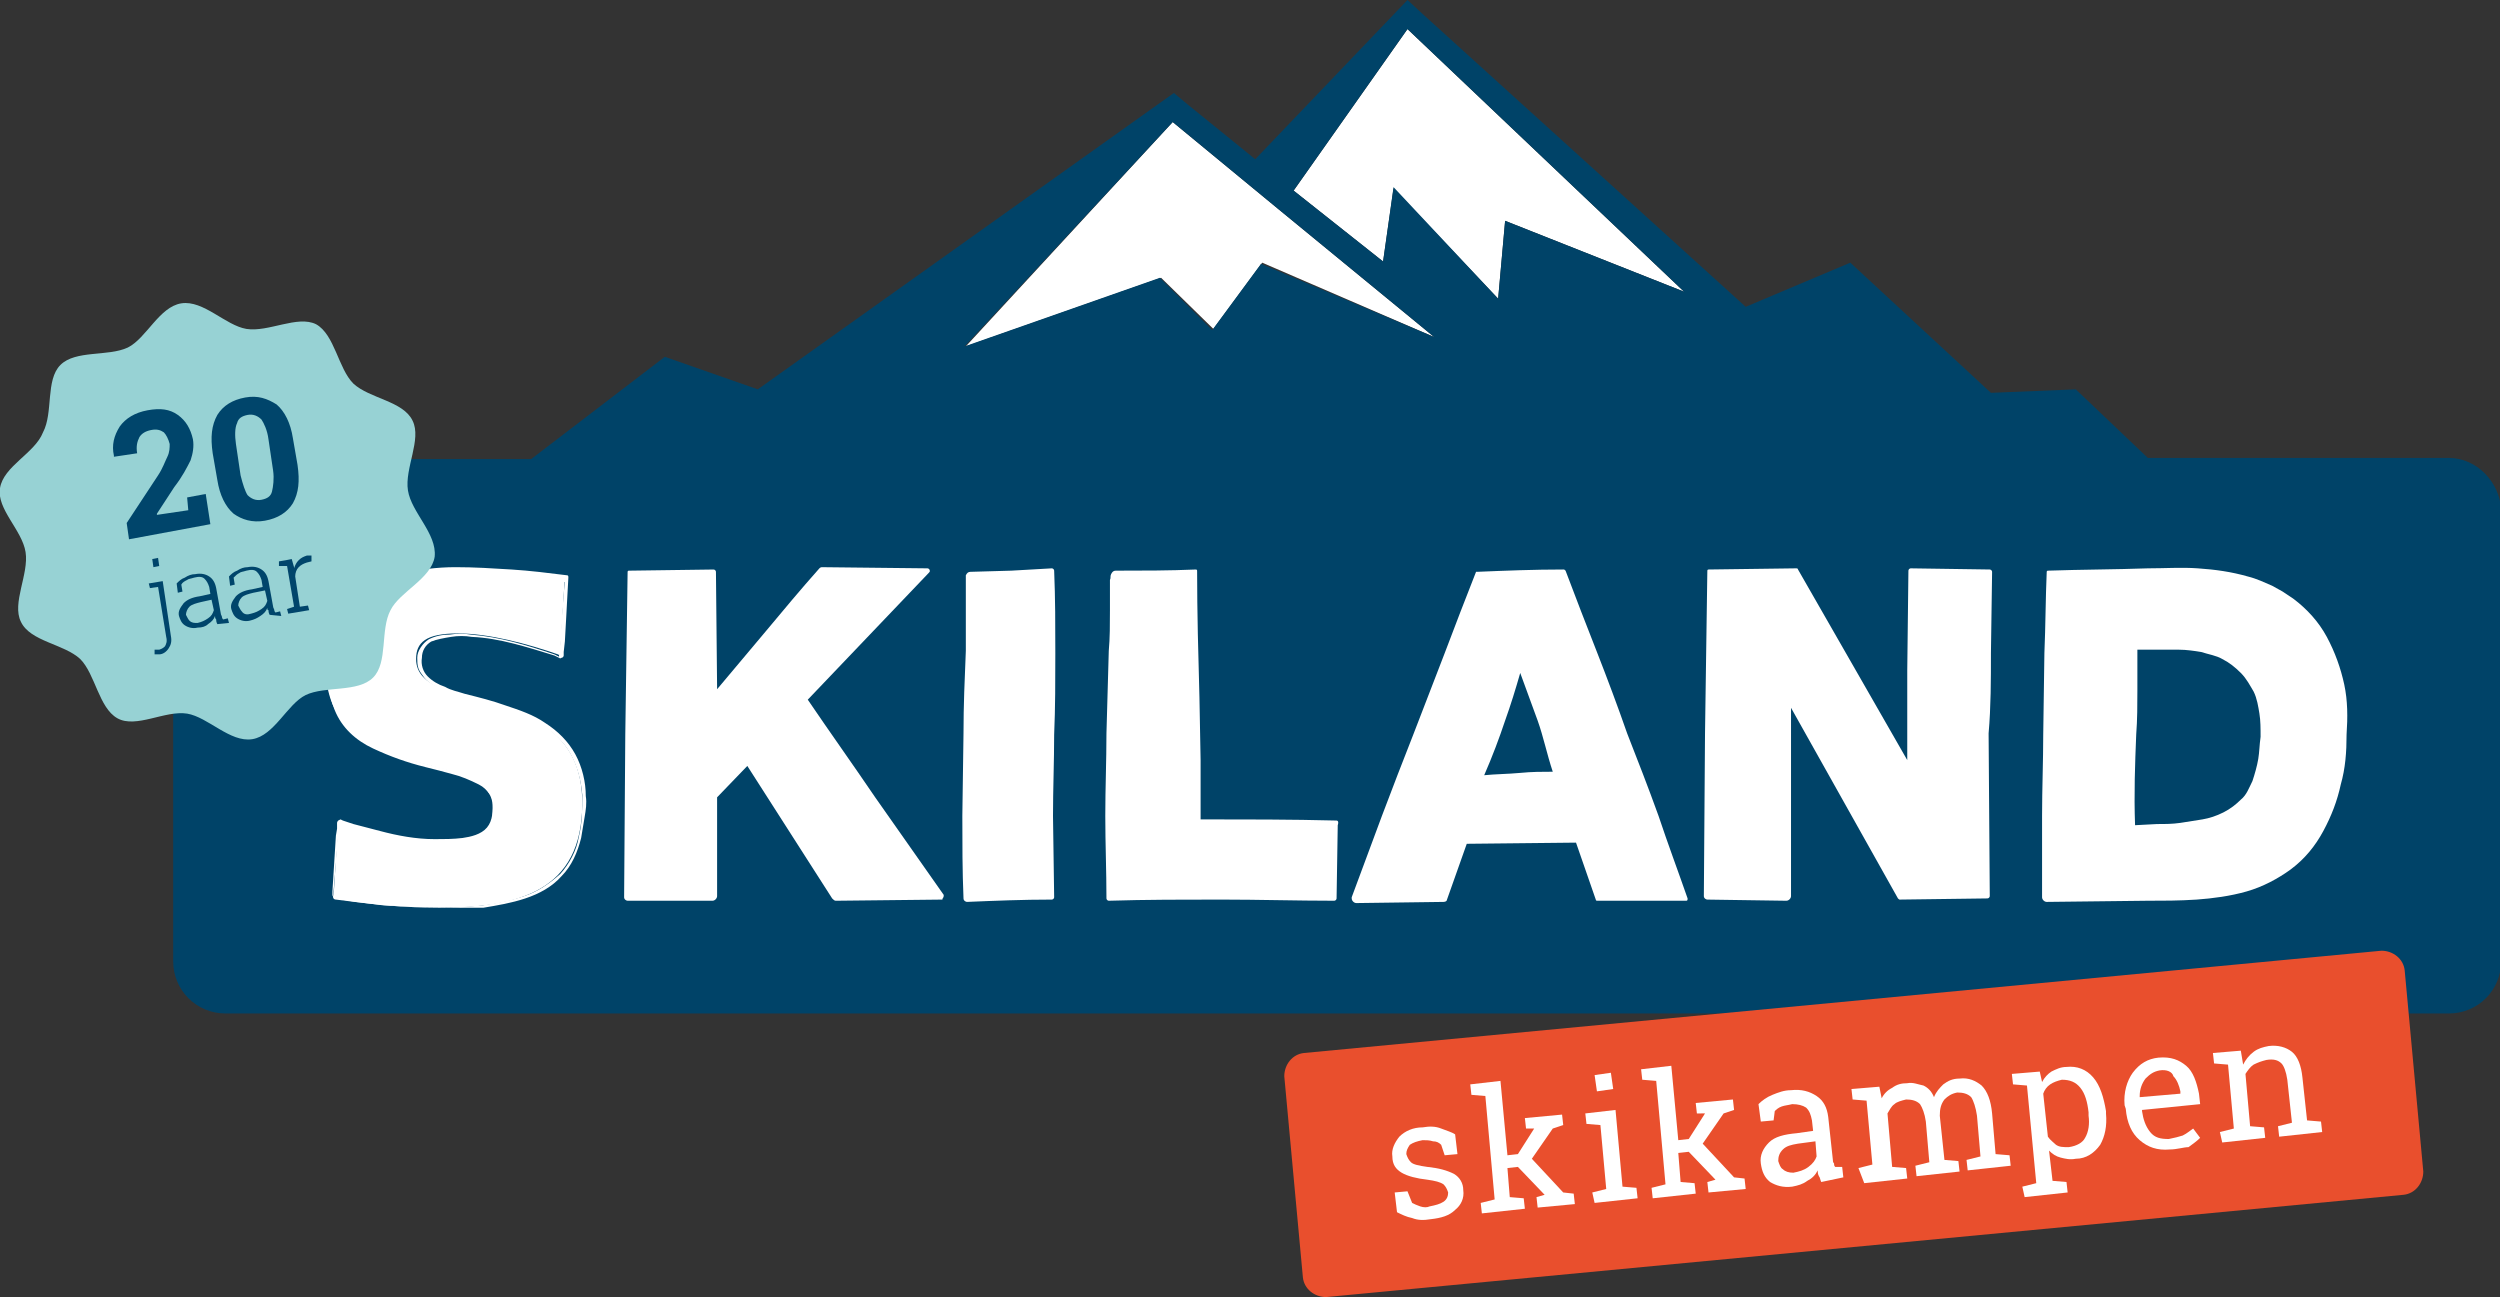 <?xml version="1.0" encoding="UTF-8"?>
<svg xmlns="http://www.w3.org/2000/svg" xmlns:xlink="http://www.w3.org/1999/xlink" version="1.1" id="Layer_1" x="0px" y="0px" viewBox="0 0 215.1 111.6" style="enable-background:new 0 0 215.1 111.6;" xml:space="preserve"><rect x="0" y="0" width="215.1" height="111.6" fill="#333333" stroke="none"/> <style type="text/css"> .st0{fill:#FFFFFF;} .st1{fill:#004368;} .st2{fill:#E94F2D;} .st3{fill:#97D2D4;} .st4{fill:#00456B;} </style> <g> <g id="XMLID_6_"> <g> <polygon class="st0" points="144.9,25.1 129.5,19 128.9,25.7 119.9,16.2 119,22.5 111.3,16.4 121.1,2.5 "></polygon> <polygon class="st0" points="123.4,29 108.6,22.6 104.4,28.3 99.9,23.9 83.1,29.8 100.9,10.5 110,18 "></polygon> <path class="st1" d="M210.7,39.4h-25.9l-6.2-5.9l-7.3,0.3l-12.1-11.2l-9,3.8L122.4,1.2L121.1,0L108,13.7L102.2,9l-1.2-1 L65.2,33.5l-8-2.8l-11.5,8.8H19.4c-2.5,0-4.5,2-4.5,4.5v38.7c0,2.5,2,4.5,4.5,4.5h191.3c2.5,0,4.5-2,4.5-4.5V43.9 C215.1,41.5,213.1,39.4,210.7,39.4z M121.1,2.5l23.8,22.6L129.5,19l-0.6,6.7l-9-9.6l-0.9,6.4l-7.7-6.1L121.1,2.5z M100.9,10.5 L110,18l13.4,11l-14.9-6.3l-4.2,5.7l-4.5-4.5L83,29.8L100.9,10.5z"></path> </g> </g> <path class="st2" d="M112.1,109.9c0.1,1,1,1.7,2,1.7l92.7-8.8c1-0.1,1.7-1,1.7-2l-1.6-17.3c-0.1-1-1-1.7-2-1.7l-92.7,8.8 c-1,0.1-1.7,1-1.7,2L112.1,109.9z"></path> <g> <g> <path class="st0" d="M125.4,99.3l-1.1,0.1l-0.3-0.9c-0.2-0.2-0.4-0.3-0.7-0.3c-0.3-0.1-0.6-0.1-0.9-0.1c-0.5,0.1-0.8,0.2-1.1,0.4 c-0.2,0.3-0.3,0.5-0.3,0.8c0.1,0.3,0.2,0.5,0.4,0.7c0.2,0.2,0.7,0.3,1.4,0.4c1,0.1,1.7,0.3,2.3,0.6c0.5,0.3,0.8,0.8,0.8,1.4 c0.1,0.7-0.2,1.3-0.7,1.7c-0.5,0.5-1.2,0.7-2.1,0.8c-0.6,0.1-1.1,0.1-1.6-0.1c-0.5-0.1-0.9-0.3-1.3-0.5l-0.2-1.7l1.1-0.1l0.4,1 c0.2,0.1,0.4,0.2,0.7,0.3c0.3,0.1,0.6,0.1,0.8,0c0.5-0.1,0.9-0.2,1.2-0.4c0.3-0.2,0.4-0.5,0.4-0.8c-0.1-0.3-0.2-0.5-0.4-0.7 c-0.3-0.2-0.7-0.3-1.4-0.4c-0.9-0.1-1.7-0.3-2.2-0.6c-0.5-0.3-0.8-0.7-0.8-1.4c-0.1-0.6,0.2-1.2,0.6-1.7c0.5-0.5,1.2-0.8,2-0.8 c0.6-0.1,1.1-0.1,1.6,0.1s0.9,0.3,1.2,0.5L125.4,99.3z"></path> <path class="st0" d="M126.6,94.2l-0.1-0.9l2.6-0.3l0.6,6.4l0.9-0.1l1.4-2.2h-0.7l-0.1-0.9l3.2-0.3l0.1,0.9l-0.9,0.3l-1.8,2.6 l2.7,2.9l0.9,0.1l0.1,0.9l-3.2,0.3l-0.1-0.9l0.7-0.2l-2.3-2.4l-0.9,0.1l0.2,2.5l1.2,0.1l0.1,0.9l-3.7,0.4l-0.1-0.9l1.2-0.3 l-0.8-8.9L126.6,94.2z"></path> <path class="st0" d="M137,102.6l1.2-0.3l-0.5-5.5l-1.2-0.1l-0.1-0.9l2.6-0.3l0.6,6.6l1.2,0.1l0.1,0.9l-3.7,0.4L137,102.6z M138.8,93.7l-1.4,0.2l-0.2-1.4l1.4-0.2L138.8,93.7z"></path> <path class="st0" d="M141.3,92.9l-0.1-0.9l2.6-0.3l0.6,6.4l0.9-0.1l1.4-2.2H146l-0.1-0.9l3.2-0.3l0.1,0.9l-0.9,0.3l-1.8,2.6 l2.7,2.9l0.9,0.1l0.1,0.9l-3.2,0.3l-0.1-0.9l0.7-0.2l-2.3-2.4l-0.9,0.1l0.2,2.5l1.2,0.1l0.1,0.9l-3.7,0.4l-0.1-0.9l1.2-0.3 l-0.8-8.9L141.3,92.9z"></path> <path class="st0" d="M156.7,101.7c-0.1-0.2-0.1-0.4-0.2-0.5c-0.1-0.2-0.1-0.3-0.1-0.5c-0.2,0.4-0.5,0.7-0.9,0.9 c-0.4,0.3-0.8,0.4-1.3,0.5c-0.8,0.1-1.4-0.1-1.9-0.4c-0.5-0.4-0.7-0.9-0.8-1.6c-0.1-0.7,0.2-1.3,0.7-1.8c0.5-0.5,1.3-0.7,2.4-0.8 l1.4-0.2l-0.1-0.9c-0.1-0.5-0.2-0.8-0.5-1.1c-0.3-0.2-0.7-0.3-1.2-0.3c-0.4,0.1-0.6,0.1-0.9,0.2c-0.3,0.1-0.5,0.3-0.6,0.4 l-0.1,0.8l-1.1,0.1l-0.2-1.5c0.3-0.3,0.7-0.6,1.2-0.8c0.5-0.2,1-0.4,1.6-0.4c0.9-0.1,1.6,0.1,2.2,0.5c0.6,0.4,0.9,1,1,1.8 l0.4,3.7c0,0.1,0,0.2,0.1,0.3c0,0.1,0,0.2,0.1,0.3h0.6l0.1,0.9L156.7,101.7z M154.3,100.9c0.5-0.1,0.9-0.2,1.3-0.5 c0.4-0.3,0.6-0.6,0.7-0.9l-0.1-1.3l-1.5,0.2c-0.6,0.1-1,0.2-1.3,0.5s-0.4,0.6-0.4,1c0.1,0.3,0.2,0.6,0.4,0.7 C153.6,100.8,153.9,100.9,154.3,100.9z"></path> <path class="st0" d="M159.9,100.5l1.2-0.3l-0.5-5.5l-1.2-0.1l-0.1-0.9l2.4-0.2l0.2,1c0.2-0.4,0.5-0.7,0.9-0.9 c0.4-0.3,0.8-0.4,1.3-0.4c0.5-0.1,0.9,0.1,1.4,0.2c0.4,0.2,0.7,0.5,0.9,1c0.2-0.5,0.5-0.8,0.8-1.1c0.4-0.3,0.8-0.5,1.4-0.5 c0.8-0.1,1.4,0.2,1.9,0.6c0.5,0.5,0.8,1.3,0.9,2.4l0.3,3.5l1.2,0.1l0.1,0.9l-3.7,0.4l-0.1-0.9l1.2-0.3l-0.3-3.5 c-0.1-0.7-0.3-1.3-0.5-1.6c-0.3-0.3-0.7-0.4-1.2-0.4c-0.5,0.1-0.8,0.3-1.1,0.6c-0.3,0.4-0.4,0.8-0.4,1.4l0.4,3.8l1.2,0.1l0.1,0.9 l-3.7,0.4l-0.1-0.9l1.2-0.3l-0.3-3.5c-0.1-0.7-0.3-1.2-0.5-1.5c-0.3-0.3-0.7-0.4-1.2-0.4c-0.4,0.1-0.8,0.2-1,0.4 c-0.3,0.2-0.4,0.5-0.6,0.8l0.4,4.6l1.2,0.1l0.1,0.9l-3.7,0.4L159.9,100.5z"></path> <path class="st0" d="M174,102.1l1.2-0.3l-0.8-8.4l-1.2-0.1l-0.1-0.9l2.4-0.2l0.2,0.9c0.2-0.4,0.5-0.7,0.8-0.9 c0.4-0.2,0.8-0.4,1.3-0.4c0.9-0.1,1.7,0.2,2.3,0.9c0.6,0.7,0.9,1.7,1.1,2.9v0.2c0.1,1.1-0.1,2-0.5,2.7c-0.5,0.7-1.2,1.2-2.1,1.2 c-0.5,0.1-0.9,0-1.3-0.1c-0.4-0.1-0.7-0.3-1-0.6l0.3,2.6l1.2,0.1l0.1,0.9l-3.7,0.4L174,102.1z M179.7,95.7 c-0.1-0.9-0.3-1.6-0.7-2.1c-0.4-0.5-0.9-0.7-1.6-0.7c-0.4,0.1-0.7,0.2-1,0.4c-0.3,0.2-0.5,0.5-0.6,0.8l0.4,3.7 c0.2,0.3,0.5,0.5,0.7,0.7c0.3,0.2,0.6,0.2,1.1,0.2c0.7-0.1,1.2-0.4,1.4-0.8c0.3-0.5,0.4-1.2,0.3-1.9L179.7,95.7z"></path> <path class="st0" d="M186.7,98.9c-1.1,0.1-1.9-0.2-2.6-0.8c-0.7-0.6-1.1-1.5-1.2-2.7l-0.1-0.3c-0.1-1.1,0.2-2.1,0.7-2.8 c0.6-0.8,1.3-1.2,2.2-1.3c1.1-0.1,1.8,0.2,2.4,0.7s0.9,1.4,1.1,2.4l0.1,0.9l-5,0.5v0.1c0.1,0.7,0.3,1.3,0.7,1.8s0.9,0.6,1.6,0.6 c0.5-0.1,0.9-0.2,1.2-0.3c0.4-0.2,0.6-0.4,0.9-0.6l0.6,0.8c-0.3,0.3-0.6,0.5-1,0.8C187.9,98.7,187.3,98.9,186.7,98.9z M185.8,92.1c-0.5,0.1-0.8,0.3-1.2,0.7c-0.3,0.4-0.5,0.9-0.5,1.5v0.1l3.5-0.3v-0.2c-0.1-0.5-0.3-1-0.6-1.3 C186.9,92.2,186.4,92,185.8,92.1z"></path> <path class="st0" d="M191,97.4l1.2-0.3l-0.5-5.5l-1.2-0.1l-0.1-0.9l2.4-0.2l0.2,1.2c0.2-0.4,0.5-0.8,0.9-1.1 c0.4-0.3,0.8-0.4,1.3-0.5c0.8-0.1,1.5,0.1,2,0.5c0.5,0.4,0.8,1.2,0.9,2.2l0.4,3.7l1.2,0.1l0.1,0.9l-3.7,0.4l-0.1-0.9l1.2-0.3 l-0.4-3.7c-0.1-0.7-0.3-1.2-0.5-1.4c-0.3-0.3-0.7-0.4-1.3-0.3c-0.4,0.1-0.7,0.2-1.1,0.4c-0.3,0.2-0.5,0.5-0.7,0.8l0.4,4.5 l1.2,0.1l0.1,0.9l-3.7,0.4L191,97.4z"></path> </g> </g> <g> <path class="st0" d="M75.3,68.6c-1.9-2.8-3.9-5.6-5.8-8.4l10.4-10.9c0.1-0.1,0.1-0.1,0.1-0.2c0-0.1-0.1-0.2-0.2-0.2l-9.1-0.1 c-0.1,0-0.2,0.1-0.2,0.1l0,0c-1.6,1.8-3.1,3.6-4.6,5.4l-4.2,5l-0.1-10.1l0,0c0-0.1-0.1-0.2-0.2-0.2l-7.3,0.1c0,0-0.1,0-0.1,0.1 l-0.1,7l-0.1,7l-0.1,14l0,0c0,0.2,0.2,0.3,0.3,0.3h7.3l0,0c0.2,0,0.4-0.2,0.4-0.4v-8.5l2.6-2.7l7.3,11.4c0.1,0.1,0.2,0.2,0.3,0.2 l9.1-0.1c0.1,0,0.1,0,0.1-0.1c0.1-0.1,0.1-0.2,0.1-0.3L75.3,68.6z"></path> <path class="st0" d="M90.7,49.1c0-0.1-0.1-0.2-0.2-0.2L87,49.1l-3.5,0.1c-0.2,0-0.3,0.1-0.4,0.3c0,0.2,0,0.3,0,0.4v0.9v1.7 L83.1,56c-0.1,2.4-0.2,4.7-0.2,7.1l-0.1,7.1c0,2.4,0,4.7,0.1,7.1l0,0l0,0c0,0.2,0.2,0.3,0.3,0.3c2.4-0.1,4.8-0.2,7.3-0.2 c0.1,0,0.2-0.1,0.2-0.2l-0.1-7c0-2.3,0.1-4.7,0.1-7c0.1-2.3,0.1-4.7,0.1-7C90.8,53.8,90.8,51.5,90.7,49.1L90.7,49.1z"></path> <path class="st0" d="M115,70.6L115,70.6c-3.9-0.1-7.8-0.1-11.7-0.1v-5.1l-0.1-5.4c-0.1-3.6-0.2-7.3-0.2-10.9l0,0l0,0 c0-0.1-0.1-0.1-0.1-0.1c-2.3,0.1-4.6,0.1-6.9,0.1c-0.2,0-0.3,0.1-0.4,0.3c-0.1,0.2,0,0.3-0.1,0.5v0.9v1.7c0,1.2,0,2.4-0.1,3.5 l-0.2,7.1c0,2.4-0.1,4.7-0.1,7.1s0.1,4.7,0.1,7.1l0,0l0,0c0,0.1,0.1,0.2,0.2,0.2c3.2-0.1,6.5-0.1,9.7-0.1s6.5,0.1,9.7,0.1l0,0 c0.1,0,0.2-0.1,0.2-0.2l0,0l0.1-6.3C115.2,70.7,115.1,70.6,115,70.6z"></path> <path class="st0" d="M140,63.1c-0.8-2.3-1.7-4.7-2.6-7c-0.9-2.3-1.8-4.6-2.7-7l0,0c-0.1-0.1-0.1-0.1-0.2-0.1c-2.5,0-5,0.1-7.4,0.2 h-0.1c-0.9,2.3-1.8,4.6-2.7,7l-2.7,7c-0.9,2.3-1.8,4.6-2.7,7l-2.6,7c0,0.1,0,0.1,0,0.1c0,0.2,0.2,0.4,0.4,0.4l7.5-0.1 c0.2,0,0.3-0.1,0.3-0.2l1.7-4.8l9.4-0.1l1.7,4.9c0,0.1,0.1,0.1,0.1,0.1c2.5,0,5.1,0,7.6,0h0.1c0.1,0,0.1-0.1,0.1-0.2 c-0.8-2.3-1.7-4.7-2.5-7.1C141.8,67.7,140.9,65.4,140,63.1z M133.6,66.4c-0.9,0-1.8,0-2.8,0.1c-1.1,0.1-2.1,0.1-3.1,0.2 c0.7-1.6,1.3-3.2,1.8-4.7c0.5-1.4,0.9-2.7,1.3-4.1c0.5,1.4,1,2.7,1.5,4.1C132.8,63.4,133.1,64.9,133.6,66.4z"></path> <path class="st0" d="M171.3,56.2l0.1-7l0,0c0-0.1-0.1-0.2-0.2-0.2l-6.8-0.1l0,0c-0.1,0-0.2,0.1-0.2,0.2l-0.1,8.6 c0,2.6,0,5.2,0,7.7L154.7,49c0-0.1-0.1-0.1-0.2-0.1l-7.5,0.1c0,0-0.1,0-0.1,0.1l-0.1,7l-0.1,7l-0.1,14l0,0c0,0.2,0.2,0.3,0.3,0.3 l6.8,0.1l0,0c0.2,0,0.4-0.2,0.4-0.4V60.9l9.2,16.4c0.1,0.1,0.1,0.1,0.2,0.1l7.5-0.1c0.1,0,0.2-0.1,0.2-0.2l-0.1-14 C171.3,60.8,171.3,58.5,171.3,56.2z"></path> <path class="st0" d="M201.7,58.9c-0.3-1.4-0.8-2.8-1.5-4.1c-0.7-1.3-1.7-2.4-2.9-3.3c-0.3-0.2-0.6-0.4-0.9-0.6l-0.9-0.5 c-0.7-0.3-1.3-0.6-2.1-0.8c-1.4-0.4-2.8-0.6-4.3-0.7c-1.4-0.1-2.8,0-4.3,0c-2.8,0.1-5.7,0.1-8.6,0.2c0,0-0.1,0-0.1,0.1 c-0.1,2.3-0.1,4.7-0.2,7l-0.1,7c0,2.3-0.1,4.7-0.1,7v7l0,0c0,0.2,0.2,0.4,0.4,0.4l8.6-0.1c1.4,0,2.8,0,4.3-0.1 c1.4-0.1,2.9-0.3,4.3-0.7c1.4-0.4,2.7-1.1,3.8-1.9c1.2-0.9,2.1-2,2.8-3.3c0.7-1.3,1.2-2.6,1.5-4c0.4-1.4,0.5-2.8,0.5-4.3 C202,61.7,202,60.3,201.7,58.9z M183.8,63.2c0.1-1.3,0.1-2.6,0.1-3.8c0-1.2,0-2.4,0-3.5h1.6c0.7,0,1.4,0,2,0 c0.6,0,1.3,0.1,1.9,0.2c0.6,0.2,1.3,0.3,1.8,0.6c0.6,0.3,1.1,0.7,1.6,1.2c0.5,0.5,0.8,1.1,1.1,1.6c0.3,0.6,0.4,1.3,0.5,1.9 c0.1,0.6,0.1,1.3,0.1,2c-0.1,0.7-0.1,1.3-0.2,1.9c-0.1,0.6-0.3,1.3-0.5,1.9c-0.3,0.6-0.5,1.2-1,1.6c-0.4,0.4-0.9,0.8-1.5,1.1 c-0.6,0.3-1.2,0.5-1.8,0.6c-0.6,0.1-1.3,0.2-1.9,0.3c-0.7,0.1-1.3,0.1-2,0.1l-1.9,0.1C183.6,68.3,183.7,65.7,183.8,63.2z"></path> <g> <path class="st0" d="M37.8,78.1c-3.6,0-6.5-0.4-8.9-0.7c-0.2,0-0.3-0.2-0.2-0.3l0.4-6.2c0-0.1,0.1-0.2,0.2-0.1 c2.4,0.8,5.8,1.7,8.5,1.7c4.3,0,4.6-1.3,4.6-3c0-5.4-14.4-1.5-14.4-12.3c0-5.2,3.7-8.3,11.4-8.3c2.7,0,6.5,0.3,9.2,0.7l-0.4,6.6 c0,0.1-0.1,0.2-0.2,0.1c-2.6-0.9-5.9-1.8-8.6-1.8c-2.8,0-3.6,0.8-3.6,2.2c0,5.1,14.3,1.5,14.3,12.4 C50.1,76.7,44.6,78.1,37.8,78.1z"></path> <g> <path class="st0" d="M37.8,78.1c-1.6,0-3.2-0.1-4.8-0.2c-0.8-0.1-1.6-0.2-2.4-0.3l-1.2-0.2c-0.2-0.1-0.4-0.1-0.6-0.1 c-0.1-0.1-0.2-0.2-0.2-0.3v-0.3l0.3-4.8l0.1-0.6v-0.3v-0.2c0-0.1,0.1-0.2,0.1-0.2s0.2-0.1,0.2-0.1l0.2,0.1l0.3,0.1l0.6,0.2 c0.8,0.2,1.5,0.4,2.3,0.6c1.5,0.4,3.1,0.7,4.7,0.7c0.8,0,1.6,0,2.4-0.1c0.7-0.1,1.6-0.3,2.1-0.9c0.5-0.6,0.5-1.4,0.5-2.2 c-0.1-0.7-0.6-1.4-1.3-1.8c-0.7-0.4-1.4-0.7-2.2-0.9c-0.7-0.2-1.5-0.4-2.3-0.6c-1.5-0.4-3.1-0.9-4.5-1.6 c-0.7-0.4-1.4-0.8-1.9-1.4c-0.6-0.6-1.1-1.3-1.4-2c-0.6-1.5-0.8-3.2-0.6-4.7c0.2-1.6,0.8-3.2,2-4.3c1.2-1.2,2.7-1.8,4.2-2.3 c1.6-0.4,3.2-0.6,4.8-0.6c1.6,0,3.2,0.1,4.8,0.2c1.6,0.1,3.2,0.3,4.8,0.5c0.1,0,0.1,0.1,0.1,0.2l-0.2,3.7l-0.1,1.8l-0.1,0.9v0.1 c0,0.1,0,0.1,0,0.2c0,0.1-0.1,0.2-0.2,0.2c-0.1,0.1-0.2,0-0.2,0l-0.4-0.2c-2.3-0.7-4.7-1.5-7.1-1.6c-0.6-0.1-1.2-0.1-1.8,0 c-0.6,0.1-1.2,0.2-1.7,0.4c-0.5,0.3-0.8,0.8-0.8,1.4c-0.1,0.6,0.1,1.2,0.5,1.6c0.4,0.4,0.9,0.7,1.5,0.9c0.5,0.3,1.1,0.4,1.7,0.6 c1.2,0.3,2.4,0.6,3.5,1c1.2,0.4,2.4,0.8,3.4,1.5c1.1,0.7,2,1.6,2.6,2.7c0.6,1.1,0.9,2.4,0.9,3.6c0.1,0.6,0,1.2-0.1,1.8 c-0.1,0.6-0.2,1.2-0.3,1.8c-0.3,1.2-0.8,2.4-1.7,3.3c-0.8,0.9-1.9,1.5-3.1,1.9c-1.2,0.4-2.4,0.6-3.6,0.8 C40.3,78.1,39,78.1,37.8,78.1z M37.8,78.1c1.2,0,2.5-0.1,3.7-0.2c1.2-0.2,2.4-0.4,3.6-0.8c1.2-0.4,2.2-1.1,3.1-1.9 c0.8-0.9,1.4-2,1.6-3.2c0.3-1.2,0.3-2.4,0.3-3.6c-0.1-1.2-0.4-2.4-1-3.5c-0.6-1.1-1.5-1.9-2.5-2.5c-1.1-0.6-2.2-1.1-3.3-1.4 c-1.2-0.4-2.4-0.6-3.5-1c-0.6-0.2-1.2-0.4-1.7-0.6c-0.6-0.3-1.2-0.6-1.6-1.1c-0.2-0.3-0.4-0.5-0.5-0.8c-0.1-0.3-0.1-0.6-0.1-0.9 c0-0.3,0.1-0.6,0.3-0.9c0.2-0.3,0.4-0.5,0.7-0.7c0.6-0.3,1.2-0.4,1.8-0.4c0.6-0.1,1.3-0.1,1.8,0c2.5,0.2,4.8,0.9,7.2,1.7 l0.4,0.2c0.1,0,0,0,0,0l0,0v-0.2l0.1-0.9l0.1-1.8l0.3-3.7l0.1,0.2c-1.6-0.3-3.2-0.4-4.8-0.5c-1.6-0.1-3.2-0.2-4.8-0.2 s-3.2,0.2-4.7,0.6c-1.5,0.4-3.1,1.1-4.2,2.2c-1.2,1.1-1.8,2.6-2,4.2c-0.2,1.6,0,3.2,0.6,4.7c0.6,1.5,1.8,2.6,3.3,3.3 s2.9,1.2,4.5,1.6c0.8,0.2,1.6,0.4,2.3,0.6c0.8,0.2,1.5,0.5,2.3,0.9c0.4,0.2,0.7,0.5,0.9,0.8c0.3,0.3,0.4,0.7,0.5,1.2 c0.1,0.4,0,0.8,0,1.2c-0.1,0.4-0.2,0.8-0.5,1.2c-0.3,0.3-0.7,0.6-1.1,0.7c-0.4,0.2-0.8,0.2-1.2,0.3c-0.8,0.1-1.6,0.1-2.4,0.1 c-1.6-0.1-3.2-0.4-4.7-0.8c-0.8-0.2-1.5-0.4-2.3-0.7l-0.6-0.2l-0.3-0.1l-0.2-0.1c-0.1,0-0.1,0-0.1,0s0,0,0,0.1V71v0.3l-0.1,0.6 l-0.4,4.8V77c0,0.1,0.1,0.2,0.1,0.2c0.2,0.1,0.4,0.1,0.6,0.1l1.2,0.2c0.8,0.1,1.6,0.2,2.4,0.3C34.6,78,36.2,78.1,37.8,78.1z"></path> </g> </g> </g> <path class="st3" d="M35.1,42.2c-0.3-1.9,1.2-4.4,0.4-6c-0.8-1.7-3.7-1.9-5.1-3.2c-1.3-1.3-1.6-4.2-3.2-5.1c-1.6-0.8-4.1,0.7-6,0.4 c-1.8-0.3-3.7-2.5-5.6-2.2c-1.9,0.3-3,3-4.6,3.8c-1.7,0.8-4.5,0.2-5.8,1.5s-0.6,4.1-1.5,5.8C3,39,0.3,40.1,0,42 c-0.3,1.8,1.9,3.6,2.2,5.5s-1.2,4.4-0.4,6c0.8,1.7,3.7,1.9,5.1,3.2c1.3,1.3,1.6,4.2,3.2,5.1s4.1-0.7,6-0.4c1.8,0.3,3.7,2.5,5.6,2.2 c1.9-0.3,3-3,4.6-3.8c1.7-0.8,4.5-0.2,5.8-1.5c1.3-1.3,0.6-4.1,1.5-5.8c0.8-1.6,3.5-2.7,3.8-4.6C37.6,45.9,35.4,44.1,35.1,42.2z"></path> <g> <path class="st4" d="M11.1,46.4L10.9,45l2.7-4.1c0.4-0.6,0.6-1.2,0.8-1.6c0.2-0.4,0.2-0.8,0.2-1.1c-0.1-0.4-0.3-0.8-0.5-1 C13.8,37,13.5,36.9,13,37c-0.5,0.1-0.8,0.3-1,0.6c-0.2,0.4-0.3,0.8-0.2,1.4l-2,0.3v-0.1c-0.2-0.9,0-1.7,0.5-2.5 c0.5-0.7,1.3-1.2,2.4-1.4c1.1-0.2,1.9-0.1,2.6,0.4s1.1,1.2,1.3,2.1c0.1,0.6,0,1.2-0.2,1.8c-0.3,0.6-0.7,1.4-1.4,2.3l-1.5,2.3v0.1 l2.7-0.4l-0.1-1.1l1.6-0.3l0.4,2.6L11.1,46.4z"></path> <path class="st4" d="M25.6,40c0.2,1.4,0.1,2.4-0.4,3.3c-0.5,0.8-1.3,1.3-2.4,1.5s-2-0.1-2.7-0.6c-0.7-0.6-1.2-1.6-1.4-2.9 l-0.4-2.3c-0.2-1.4-0.1-2.4,0.4-3.3c0.5-0.8,1.3-1.3,2.4-1.5c1.1-0.2,1.9,0.1,2.7,0.6c0.7,0.6,1.2,1.6,1.4,2.9L25.6,40z M23.1,37.8c-0.1-0.8-0.4-1.4-0.6-1.7c-0.3-0.3-0.7-0.5-1.2-0.4s-0.8,0.3-0.9,0.7c-0.2,0.4-0.2,1.1-0.1,1.8l0.4,2.7 c0.2,0.8,0.4,1.4,0.6,1.7c0.3,0.3,0.7,0.5,1.2,0.4c0.5-0.1,0.8-0.3,0.9-0.7s0.2-1.1,0.1-1.8L23.1,37.8z"></path> <path class="st4" d="M14.7,54.7c0.1,0.5,0,0.8-0.2,1.1c-0.2,0.3-0.5,0.5-0.8,0.5c-0.1,0-0.2,0-0.2,0c-0.1,0-0.2,0-0.2,0v-0.4 c0.1,0,0.1,0,0.2,0c0.1,0,0.2,0,0.2,0c0.3-0.1,0.4-0.2,0.5-0.3c0.1-0.2,0.2-0.4,0.1-0.8l-0.7-4.3l-0.7,0.1l-0.1-0.4L14,50 L14.7,54.7z M13.7,48.7l-0.5,0.1l-0.1-0.7l0.5-0.1L13.7,48.7z"></path> <path class="st4" d="M18.7,53.7c-0.1-0.2-0.1-0.3-0.1-0.4c-0.1-0.1-0.1-0.2-0.1-0.3c-0.1,0.3-0.3,0.5-0.6,0.7 C17.7,53.9,17.4,54,17,54c-0.4,0.1-0.8,0-1.1-0.2c-0.3-0.2-0.4-0.5-0.5-0.8c-0.1-0.4,0.1-0.7,0.4-1.1c0.3-0.3,0.7-0.5,1.4-0.6 l0.9-0.2l-0.1-0.6c-0.1-0.3-0.2-0.5-0.4-0.7s-0.5-0.2-0.9-0.1c-0.3,0.1-0.5,0.1-0.6,0.2c-0.2,0.1-0.4,0.2-0.5,0.4l0.1,0.6 l-0.4,0.1l-0.1-0.8c0.2-0.2,0.4-0.4,0.7-0.5c0.3-0.2,0.6-0.3,0.9-0.3c0.5-0.1,0.9,0,1.2,0.2c0.3,0.2,0.5,0.5,0.6,1l0.4,2.2 c0,0.1,0.1,0.2,0.1,0.3c0,0.1,0.1,0.2,0.1,0.2l0.4-0.1l0.1,0.4L18.7,53.7z M17,53.6c0.4-0.1,0.6-0.2,0.9-0.4 c0.3-0.2,0.4-0.4,0.5-0.7l-0.2-0.9l-0.9,0.2c-0.4,0.1-0.8,0.2-1,0.4c-0.2,0.2-0.3,0.5-0.3,0.7c0.1,0.2,0.2,0.4,0.3,0.5 C16.5,53.6,16.7,53.6,17,53.6z"></path> <path class="st4" d="M23.2,52.9c-0.1-0.2-0.1-0.3-0.1-0.4C23,52.5,23,52.4,23,52.3c-0.1,0.3-0.3,0.5-0.6,0.7 c-0.3,0.2-0.5,0.3-0.9,0.4c-0.4,0.1-0.8,0-1.1-0.2s-0.4-0.5-0.5-0.8c-0.1-0.4,0.1-0.7,0.4-1.1c0.3-0.3,0.7-0.5,1.4-0.6l0.9-0.2 l-0.1-0.6c-0.1-0.3-0.2-0.5-0.4-0.7c-0.2-0.2-0.5-0.2-0.9-0.1c-0.3,0.1-0.5,0.1-0.6,0.2c-0.2,0.1-0.3,0.2-0.5,0.4l0.1,0.6 l-0.4,0.1l-0.1-0.8c0.2-0.2,0.4-0.4,0.7-0.5c0.3-0.2,0.6-0.3,0.9-0.3c0.5-0.1,0.9,0,1.2,0.2c0.3,0.2,0.5,0.5,0.6,1l0.4,2.2 c0,0.1,0.1,0.2,0.1,0.3s0.1,0.2,0.1,0.2l0.4-0.1l0.1,0.4L23.2,52.9z M21.6,52.8c0.4-0.1,0.6-0.2,0.9-0.4c0.3-0.2,0.4-0.4,0.5-0.7 l-0.2-0.9L21.8,51c-0.4,0.1-0.8,0.2-1,0.4c-0.2,0.2-0.3,0.5-0.3,0.7c0.1,0.2,0.2,0.4,0.3,0.5C21,52.9,21.3,52.9,21.6,52.8z"></path> <path class="st4" d="M25.1,48.1l0.2,0.7v0.1c0.1-0.3,0.2-0.5,0.4-0.7c0.2-0.2,0.4-0.3,0.7-0.4c0.1,0,0.1,0,0.2,0s0.1,0,0.2,0v0.5 l-0.4,0.1c-0.3,0.1-0.5,0.2-0.7,0.4c-0.2,0.2-0.3,0.5-0.3,0.8l0.4,2.6l0.7-0.1l0.1,0.4l-1.8,0.3l-0.1-0.4l0.6-0.2l-0.6-3.5 L24,48.7L24,48.3l0.6-0.1L25.1,48.1z"></path> </g> </g> </svg>
